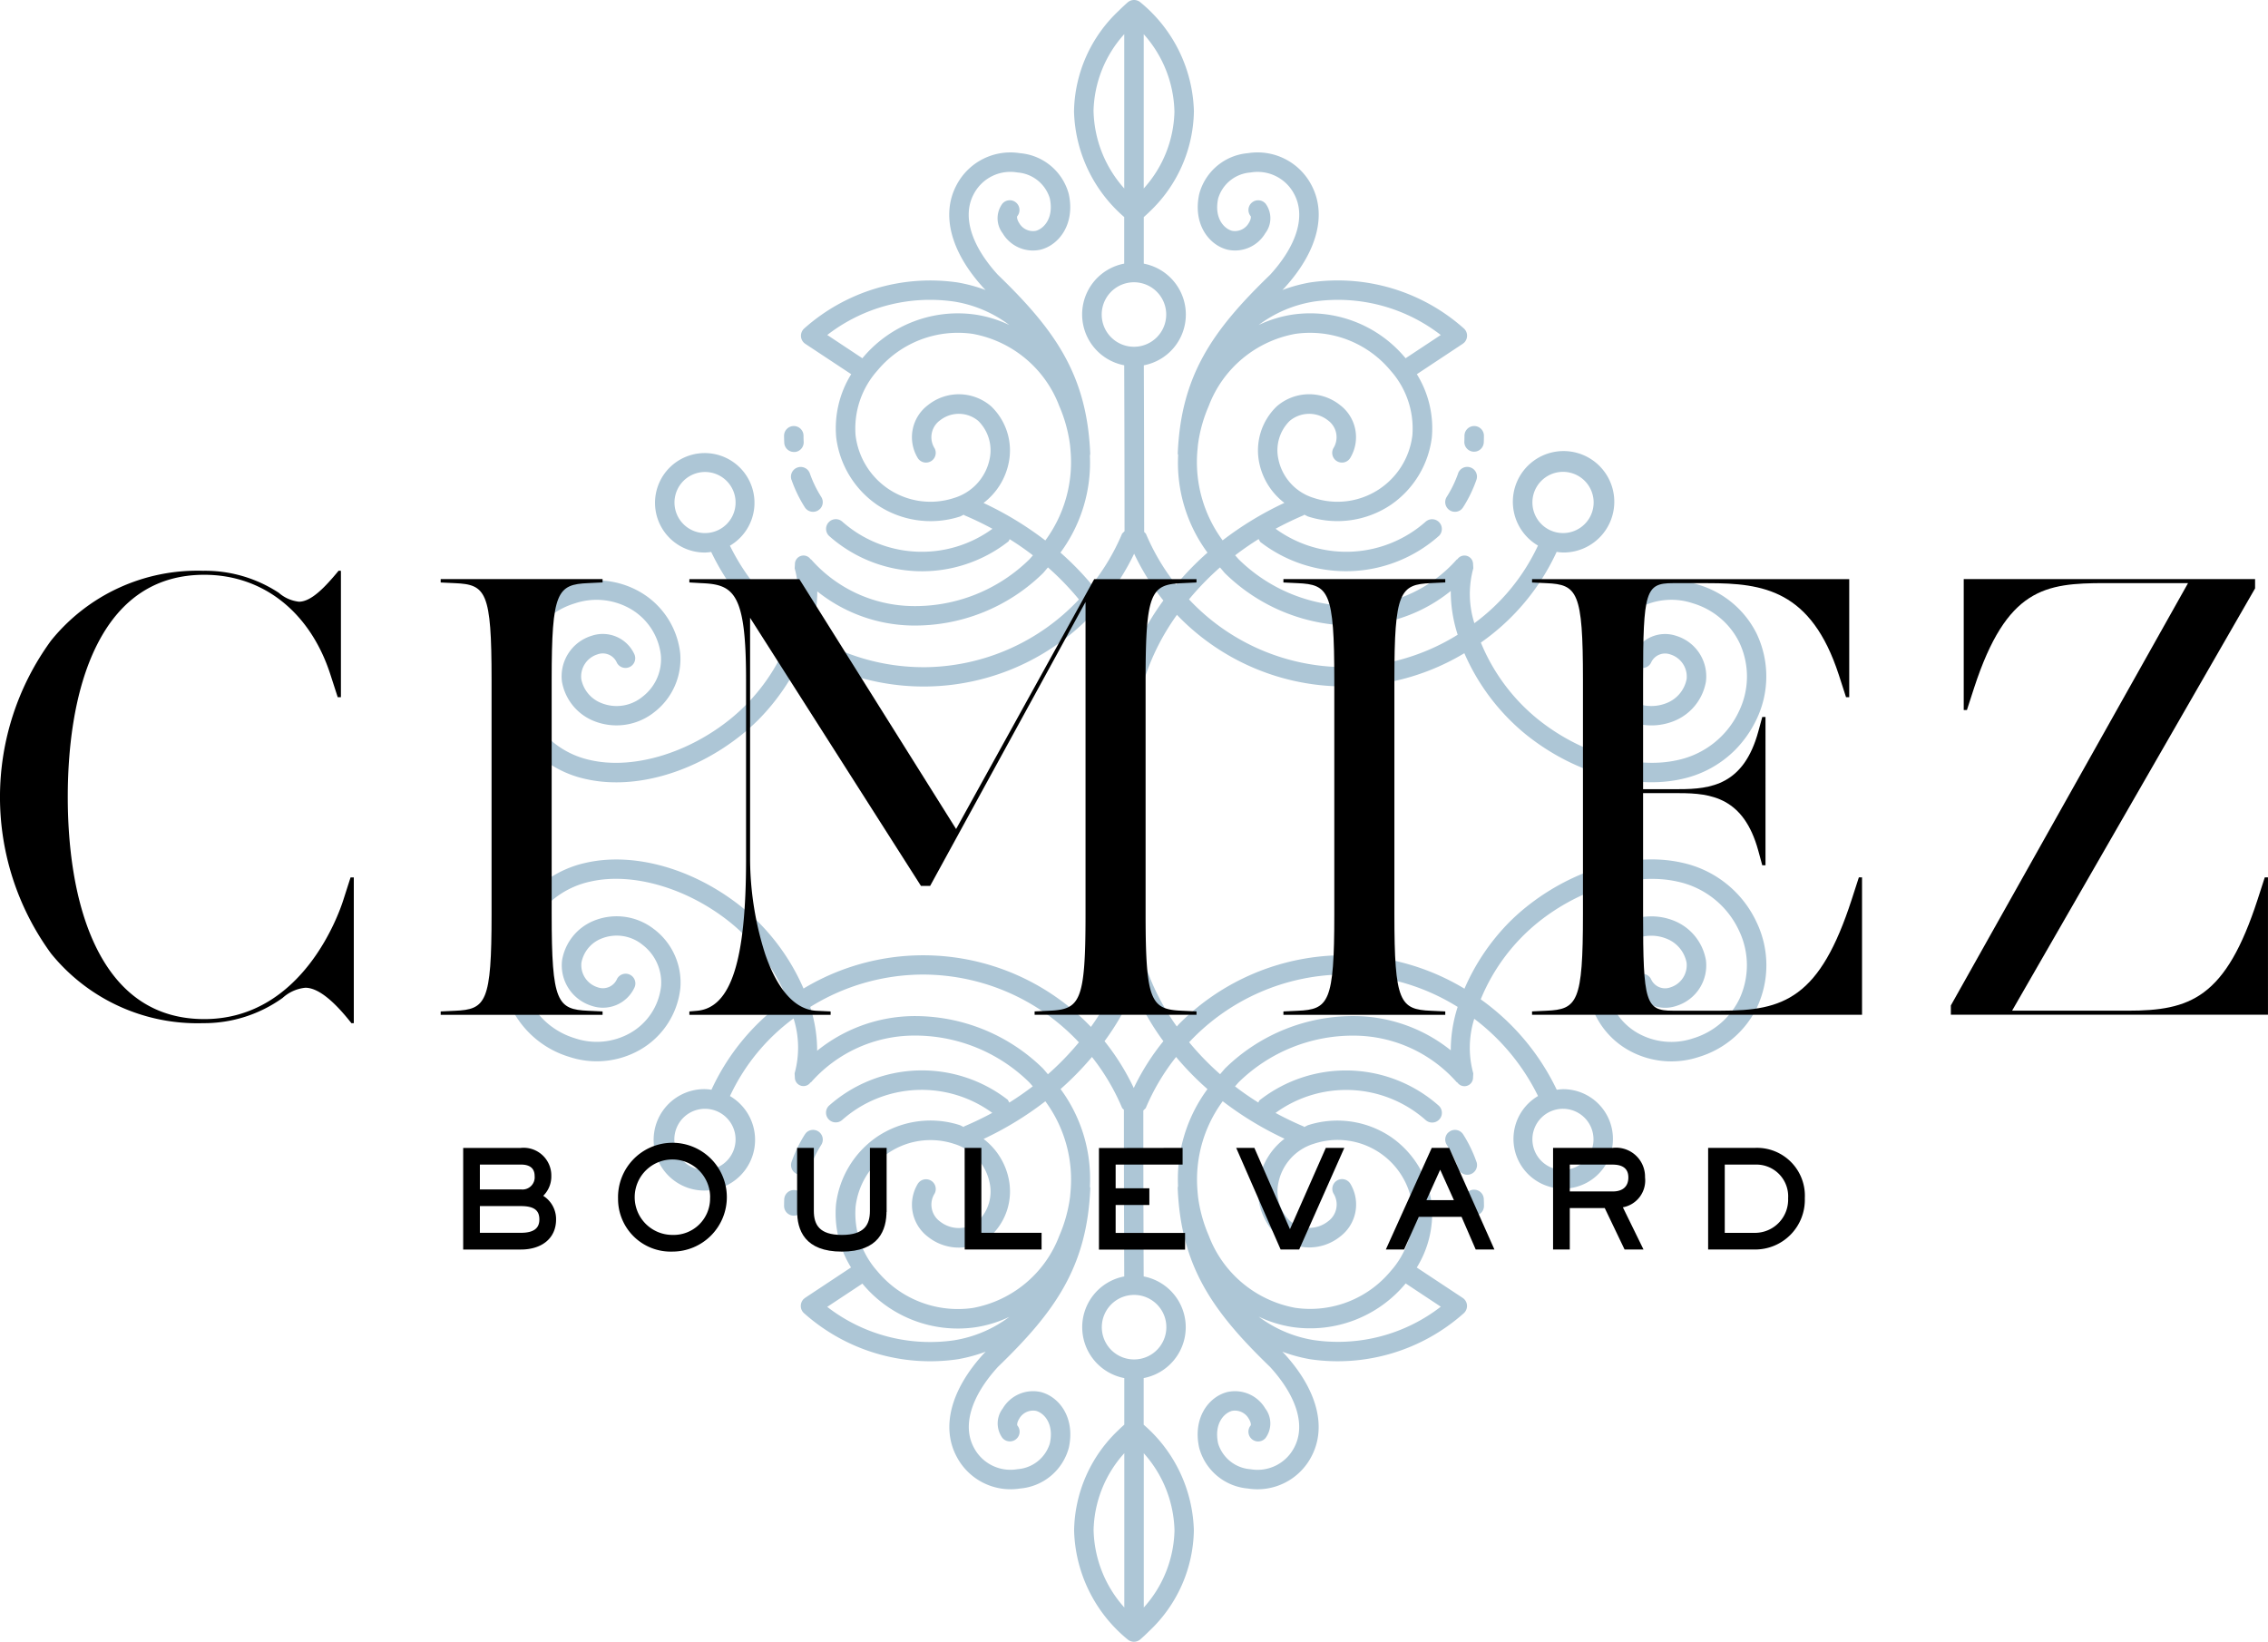 <svg xmlns="http://www.w3.org/2000/svg" width="174.032" height="125.977" viewBox="0 0 174.032 125.977"><defs><style>.a{fill:#adc6d6;}.b{fill:none;stroke:#000;stroke-width:0.183px;}</style></defs><g transform="translate(35.634 0)"><path class="a" d="M175.833,97.106a.736.736,0,0,0,.488-.217.747.747,0,0,0,.217-.568c-.009-.148-.013-.3-.013-.461a.746.746,0,1,0-1.493,0c0,.185.007.365.015.542a.743.743,0,0,0,.785.7" transform="translate(-150.502 -62.421)"/><path class="a" d="M176.618,105.225a10.181,10.181,0,0,0,1.02,2.108.747.747,0,0,0,1.031.23l.128-.1a.743.743,0,0,0,.1-.927,8.775,8.775,0,0,1-.872-1.8.746.746,0,0,0-1.409.495" transform="translate(-151.515 -68.405)"/><path class="a" d="M208.308,48.679a7.318,7.318,0,0,0-4.465-3.8,6.7,6.7,0,0,0-5.419.533,6.217,6.217,0,0,0-3.11,4.752,5.148,5.148,0,0,0,1.97,4.475l.037.025a4.651,4.651,0,0,0,4.648.654A3.994,3.994,0,0,0,204.39,52.3a3.25,3.25,0,0,0-2.26-3.5,2.666,2.666,0,0,0-3.277,1.365.746.746,0,0,0,1.319.7,1.179,1.179,0,0,1,1.5-.641A1.779,1.779,0,0,1,202.91,52.1a2.485,2.485,0,0,1-1.531,1.848,3.133,3.133,0,0,1-3.164-.481,3.634,3.634,0,0,1-1.414-3.185,4.717,4.717,0,0,1,2.373-3.583,5.209,5.209,0,0,1,4.225-.4,5.817,5.817,0,0,1,3.56,3.016,6.117,6.117,0,0,1-.025,5.246,6.75,6.75,0,0,1-4.737,3.769c-3.23.726-7.428-.507-10.7-3.136a14.788,14.788,0,0,1-4.378-5.885,17.333,17.333,0,0,0,5.815-6.96,3.667,3.667,0,0,0,.482.048,3.892,3.892,0,1,0-1.915-.532,15.573,15.573,0,0,1-4.88,5.958,7.415,7.415,0,0,1-.081-4.213l-.006-.114-.012-.2a.661.661,0,0,0-1.2-.387l-.051.023a10.581,10.581,0,0,1-7.741,3.574,12.507,12.507,0,0,1-9-3.593l-.265-.3q.862-.66,1.8-1.247l.122.215a10.742,10.742,0,0,0,13.694-.44l.033-.029a.747.747,0,0,0-1.025-1.085,9.2,9.2,0,0,1-11.521.549q1.044-.565,2.159-1.039l.043-.044.274.137.044.014a7.358,7.358,0,0,0,6.378-.941l.025-.019a7.366,7.366,0,0,0,3.066-5.112,7.874,7.874,0,0,0-1.15-4.857l3.52-2.331.117-.095a.754.754,0,0,0,.215-.482.741.741,0,0,0-.259-.615,14.551,14.551,0,0,0-11.789-3.516,12.056,12.056,0,0,0-2.125.579l.115-.115.031-.03c2.53-2.765,3.29-5.648,2.085-7.909a4.665,4.665,0,0,0-4.881-2.445,4.233,4.233,0,0,0-3.729,3.136c-.5,2.3.741,3.91,2.165,4.267a2.7,2.7,0,0,0,2.907-1.263,1.889,1.889,0,0,0,.026-2.261.749.749,0,0,0-1.051-.092.741.741,0,0,0-.094,1.05c.019.025.037.222-.143.51a1.223,1.223,0,0,1-1.281.611c-.6-.149-1.409-.96-1.071-2.5a2.8,2.8,0,0,1,2.475-1.976,3.165,3.165,0,0,1,3.359,1.666c.889,1.666.214,3.919-1.851,6.182-4.408,4.257-6.845,7.712-7.089,13.739l.031.089a11.61,11.61,0,0,0,2.252,7.493,23.164,23.164,0,0,0-2.408,2.466,16.843,16.843,0,0,1-2.319-3.921l-.132-.132c0-4.261-.01-8.556-.026-12.788a3.961,3.961,0,0,0,3.224-3.9,3.976,3.976,0,0,0-3.228-3.9V16.661c.148-.134.3-.268.436-.406A10.833,10.833,0,0,0,165.1,8.543a11.178,11.178,0,0,0-4.1-8.359.75.75,0,0,0-.983,0c-.238.21-.47.426-.689.646A10.838,10.838,0,0,0,155.9,8.541a11.093,11.093,0,0,0,3.851,8.115v3.574a3.97,3.97,0,0,0,0,7.8c.016,4.211.026,8.488.026,12.73l-.187.189a16.783,16.783,0,0,1-2.323,3.921,22.613,22.613,0,0,0-2.408-2.466,11.61,11.61,0,0,0,2.259-7.426l.026-.157c-.246-6.025-2.681-9.479-7.09-13.737-2.065-2.264-2.739-4.516-1.852-6.181a3.168,3.168,0,0,1,3.36-1.667,2.81,2.81,0,0,1,2.478,1.974c.335,1.545-.48,2.355-1.076,2.505a1.22,1.22,0,0,1-1.278-.61c-.182-.287-.165-.485-.143-.51a.751.751,0,0,0-.094-1.053.742.742,0,0,0-1.051.095,1.889,1.889,0,0,0,.024,2.26,2.7,2.7,0,0,0,2.909,1.263c1.425-.356,2.668-1.975,2.167-4.267a4.24,4.24,0,0,0-3.731-3.136,4.666,4.666,0,0,0-4.88,2.443c-1.206,2.264-.447,5.146,2.083,7.909l.032.033.116.114A12.033,12.033,0,0,0,147,21.68a14.549,14.549,0,0,0-11.789,3.514.761.761,0,0,0-.263.616.747.747,0,0,0,.335.577l3.52,2.328a7.866,7.866,0,0,0-1.15,4.861,7.376,7.376,0,0,0,3.063,5.11l.025.019a7.359,7.359,0,0,0,6.381.941l.045-.014.273-.137.042.044c.743.312,1.463.662,2.159,1.039a9.206,9.206,0,0,1-11.522-.549.746.746,0,0,0-.994,1.114,10.741,10.741,0,0,0,13.7.438l.068-.06.066-.146c.622.388,1.216.8,1.788,1.24l-.264.3v0a12.52,12.52,0,0,1-9.009,3.593,10.57,10.57,0,0,1-7.742-3.574l-.048-.022a.659.659,0,0,0-1.2.386l-.012.2-.006.115a7.406,7.406,0,0,1-.075,4.189,16.561,16.561,0,0,1-4.894-5.927,3.816,3.816,0,1,0-1.907.525,3.73,3.73,0,0,0,.47-.046,18.093,18.093,0,0,0,5.834,6.941,14.8,14.8,0,0,1-4.389,5.9c-3.269,2.63-7.466,3.863-10.695,3.137a6.752,6.752,0,0,1-4.737-3.769,6.126,6.126,0,0,1-.024-5.248A5.822,5.822,0,0,1,117.6,46.3a5.233,5.233,0,0,1,4.227.4,4.721,4.721,0,0,1,2.371,3.584,3.623,3.623,0,0,1-1.414,3.184,3.12,3.12,0,0,1-3.163.478,2.479,2.479,0,0,1-1.531-1.844,1.777,1.777,0,0,1,1.234-1.884,1.176,1.176,0,0,1,1.5.641.746.746,0,1,0,1.319-.7,2.665,2.665,0,0,0-3.276-1.365,3.251,3.251,0,0,0-2.261,3.5,3.992,3.992,0,0,0,2.421,3.021,4.657,4.657,0,0,0,4.65-.653l.037-.029a5.147,5.147,0,0,0,1.97-4.471,6.224,6.224,0,0,0-3.111-4.754,6.706,6.706,0,0,0-5.421-.534,7.31,7.31,0,0,0-4.463,3.8,7.634,7.634,0,0,0,.03,6.538,8.216,8.216,0,0,0,5.753,4.576c3.712.832,8.293-.482,11.958-3.433a15.79,15.79,0,0,0,1.242-1.115,16.681,16.681,0,0,0,3.463-5.127,17.862,17.862,0,0,0,21.893-2.7l.182-.2a17.672,17.672,0,0,1,2.561,5.152l.071.089.119.15.268.215.064.053a.758.758,0,0,0,.74-.191l.188-.317a17.646,17.646,0,0,1,2.578-5.183,17.812,17.812,0,0,0,22.053,2.943,16.561,16.561,0,0,0,4.707,6.225c3.664,2.95,8.246,4.264,11.958,3.433a8.242,8.242,0,0,0,4.086-2.207,8.631,8.631,0,0,0,1.667-2.369,7.624,7.624,0,0,0,.031-6.538M191.759,36.9a2.349,2.349,0,1,1-.684,1.662,2.337,2.337,0,0,1,.684-1.662m-64.172,4.007a2.344,2.344,0,1,1,1.657-.686,2.35,2.35,0,0,1-1.657.686m46.666-17.757a12.9,12.9,0,0,1,9.789,2.557l-2.7,1.786-.023-.032a9.5,9.5,0,0,0-8.661-3.318,9.227,9.227,0,0,0-2.593.8,9.584,9.584,0,0,1,4.185-1.791m-8.879,11.407.037-.411a11.087,11.087,0,0,1,.832-3,8.783,8.783,0,0,1,6.636-5.527,8.032,8.032,0,0,1,7.308,2.81,6.667,6.667,0,0,1,1.679,4.98,5.788,5.788,0,0,1-7.538,4.808,3.937,3.937,0,0,1-2.74-2.971,3.17,3.17,0,0,1,.859-2.943,2.324,2.324,0,0,1,2.939-.05A1.594,1.594,0,0,1,175.8,34.4a.747.747,0,0,0,1.32.7,3.087,3.087,0,0,0-.815-4.022,3.791,3.791,0,0,0-4.851.108,4.687,4.687,0,0,0-1.339,4.338,5.161,5.161,0,0,0,1.928,3.066,25.381,25.381,0,0,0-4.739,2.876,10.127,10.127,0,0,1-1.934-6.91M163.606,8.543a9.093,9.093,0,0,1-2.357,5.921l0-11.839a9.189,9.189,0,0,1,2.355,5.918m-6.207,0a9.122,9.122,0,0,1,2.357-5.921V14.462A9.208,9.208,0,0,1,157.4,8.541m.625,15.589a2.475,2.475,0,1,1,.724,1.755,2.463,2.463,0,0,1-.724-1.755m-21.059,1.576a12.882,12.882,0,0,1,9.789-2.556,9.575,9.575,0,0,1,4.187,1.794,9.214,9.214,0,0,0-2.594-.8,9.514,9.514,0,0,0-8.663,3.318l-.022.031ZM148.96,38.593a5.153,5.153,0,0,0,1.926-3.066,4.686,4.686,0,0,0-1.337-4.34,3.787,3.787,0,0,0-4.85-.105,3.081,3.081,0,0,0-.816,4.019.746.746,0,1,0,1.319-.7,1.594,1.594,0,0,1,.419-2.146,2.324,2.324,0,0,1,2.936.047,3.175,3.175,0,0,1,.863,2.944,3.943,3.943,0,0,1-2.741,2.972,5.788,5.788,0,0,1-7.54-4.807,6.674,6.674,0,0,1,1.68-4.982,8.03,8.03,0,0,1,7.305-2.81,8.782,8.782,0,0,1,6.639,5.525,11.154,11.154,0,0,1,.831,3c.012.146.03.283.038.43a10.134,10.134,0,0,1-1.933,6.9,25.454,25.454,0,0,0-4.74-2.876m-4.642,12.6a16.421,16.421,0,0,1-8.646-2.487,10.855,10.855,0,0,0,.529-3.33A11.95,11.95,0,0,0,143.436,48a14.04,14.04,0,0,0,10.1-4.031l0,0,.364-.428A21.392,21.392,0,0,1,156.279,46a16.427,16.427,0,0,1-11.961,5.2M160.5,50.025a19.784,19.784,0,0,0-2.258-3.944,18.144,18.144,0,0,0,2.272-3.592,18.166,18.166,0,0,0,2.243,3.592,19.8,19.8,0,0,0-2.257,3.944m16.186,1.169a16.42,16.42,0,0,1-11.962-5.2,21.354,21.354,0,0,1,2.378-2.451l.365.431a14.035,14.035,0,0,0,10.1,4.032,11.949,11.949,0,0,0,7.243-2.659,10.824,10.824,0,0,0,.531,3.36,16.455,16.455,0,0,1-8.653,2.488" transform="translate(-109.121 -0.001)"/><path class="a" d="M326.893,96.325a.747.747,0,0,0,1.491.077c.009-.18.013-.362.013-.541a.746.746,0,0,0-1.493,0q0,.225-.011.461" transform="translate(-250.164 -62.422)"/><path class="a" d="M323.617,104.731a8.854,8.854,0,0,1-.874,1.8.747.747,0,0,0,1.157.93l.1-.13a10.179,10.179,0,0,0,1.022-2.108.746.746,0,1,0-1.409-.492" transform="translate(-247.364 -68.404)"/><path class="a" d="M327.6,265.587a.737.737,0,0,0-.488.217.747.747,0,0,0-.217.567c.009.148.013.3.013.461a.746.746,0,1,0,1.493,0c0-.185-.007-.365-.015-.542a.743.743,0,0,0-.785-.7" transform="translate(-250.164 -174.297)"/><path class="a" d="M325.027,254.695a10.181,10.181,0,0,0-1.02-2.108.747.747,0,0,0-1.031-.23l-.128.1a.745.745,0,0,0-.1.928,8.78,8.78,0,0,1,.872,1.8.746.746,0,0,0,1.409-.495" transform="translate(-247.366 -165.538)"/><path class="a" d="M112.7,203.191a7.318,7.318,0,0,0,4.465,3.8,6.7,6.7,0,0,0,5.419-.533,6.214,6.214,0,0,0,3.11-4.752,5.148,5.148,0,0,0-1.97-4.475l-.037-.025a4.652,4.652,0,0,0-4.648-.654,3.994,3.994,0,0,0-2.421,3.021,3.25,3.25,0,0,0,2.26,3.5,2.666,2.666,0,0,0,3.277-1.365.746.746,0,1,0-1.319-.7,1.179,1.179,0,0,1-1.5.641,1.779,1.779,0,0,1-1.234-1.884,2.485,2.485,0,0,1,1.531-1.848,3.132,3.132,0,0,1,3.164.481,3.634,3.634,0,0,1,1.414,3.185,4.717,4.717,0,0,1-2.373,3.583,5.209,5.209,0,0,1-4.225.4,5.817,5.817,0,0,1-3.56-3.016,6.117,6.117,0,0,1,.025-5.246,6.75,6.75,0,0,1,4.737-3.769c3.23-.726,7.428.507,10.7,3.136a14.788,14.788,0,0,1,4.378,5.885,17.332,17.332,0,0,0-5.815,6.96,3.668,3.668,0,0,0-.482-.048A3.892,3.892,0,1,0,129.5,210a15.574,15.574,0,0,1,4.88-5.958,7.415,7.415,0,0,1,.081,4.213l.006.114.012.2a.661.661,0,0,0,1.2.387l.051-.023a10.581,10.581,0,0,1,7.741-3.574,12.507,12.507,0,0,1,9,3.593l.265.3q-.862.66-1.8,1.247l-.122-.215a10.744,10.744,0,0,0-13.7.44l-.032.029a.747.747,0,0,0,1.025,1.085,9.2,9.2,0,0,1,11.521-.549q-1.044.565-2.159,1.039l-.043.044-.274-.137-.044-.014a7.358,7.358,0,0,0-6.378.941l-.025.019a7.366,7.366,0,0,0-3.066,5.112,7.874,7.874,0,0,0,1.15,4.857l-3.52,2.331-.117.095a.754.754,0,0,0-.215.482.74.74,0,0,0,.259.615A14.551,14.551,0,0,0,147,230.192a12.054,12.054,0,0,0,2.125-.579l-.115.115-.031.03c-2.53,2.765-3.29,5.648-2.085,7.909a4.665,4.665,0,0,0,4.881,2.445,4.234,4.234,0,0,0,3.729-3.136c.5-2.3-.741-3.91-2.165-4.267a2.7,2.7,0,0,0-2.907,1.263,1.889,1.889,0,0,0-.026,2.261.749.749,0,0,0,1.051.092.741.741,0,0,0,.093-1.05c-.019-.025-.037-.222.143-.51a1.223,1.223,0,0,1,1.281-.611c.6.149,1.409.96,1.071,2.5a2.8,2.8,0,0,1-2.475,1.976,3.165,3.165,0,0,1-3.359-1.666c-.889-1.666-.214-3.919,1.851-6.182,4.408-4.257,6.845-7.712,7.089-13.738l-.031-.089a11.611,11.611,0,0,0-2.252-7.493A23.162,23.162,0,0,0,157.277,207a16.845,16.845,0,0,1,2.319,3.921l.132.132c0,4.261.01,8.556.026,12.788a3.961,3.961,0,0,0-3.224,3.9,3.976,3.976,0,0,0,3.228,3.9v3.572c-.148.134-.3.268-.436.406a10.833,10.833,0,0,0-3.415,7.712,11.178,11.178,0,0,0,4.1,8.359.75.75,0,0,0,.983,0c.238-.21.47-.427.689-.646a10.838,10.838,0,0,0,3.417-7.711,11.093,11.093,0,0,0-3.851-8.115V231.64a3.97,3.97,0,0,0,0-7.8c-.016-4.211-.027-8.488-.027-12.73l.187-.189A16.783,16.783,0,0,1,163.732,207a22.613,22.613,0,0,0,2.408,2.466,11.61,11.61,0,0,0-2.259,7.426l-.026.157c.246,6.025,2.681,9.479,7.09,13.737,2.065,2.264,2.738,4.516,1.852,6.181a3.168,3.168,0,0,1-3.36,1.667,2.81,2.81,0,0,1-2.478-1.974c-.335-1.545.479-2.355,1.076-2.505a1.219,1.219,0,0,1,1.278.61c.181.287.165.485.143.51a.751.751,0,0,0,.094,1.053.742.742,0,0,0,1.051-.095,1.889,1.889,0,0,0-.024-2.26,2.7,2.7,0,0,0-2.909-1.263c-1.425.356-2.668,1.974-2.167,4.267a4.241,4.241,0,0,0,3.731,3.136,4.666,4.666,0,0,0,4.88-2.443c1.206-2.264.447-5.146-2.083-7.909l-.032-.033-.115-.114a12.057,12.057,0,0,0,2.121.578,14.55,14.55,0,0,0,11.79-3.514.761.761,0,0,0,.263-.616.747.747,0,0,0-.335-.577l-3.52-2.328a7.866,7.866,0,0,0,1.15-4.861,7.376,7.376,0,0,0-3.063-5.11l-.025-.019a7.359,7.359,0,0,0-6.381-.941l-.045.014-.273.137-.042-.044c-.743-.312-1.463-.662-2.159-1.039a9.206,9.206,0,0,1,11.522.549.746.746,0,0,0,.994-1.114,10.739,10.739,0,0,0-13.7-.438l-.069.06-.066.146c-.622-.388-1.216-.8-1.788-1.24l.262-.3v0a12.52,12.52,0,0,1,9.009-3.593,10.57,10.57,0,0,1,7.742,3.574l.05.022a.659.659,0,0,0,1.2-.386l.012-.2.006-.115a7.405,7.405,0,0,1,.075-4.189,16.561,16.561,0,0,1,4.894,5.927,3.816,3.816,0,1,0,1.907-.525,3.724,3.724,0,0,0-.47.046,18.093,18.093,0,0,0-5.834-6.941,14.806,14.806,0,0,1,4.389-5.9c3.269-2.63,7.466-3.863,10.695-3.137a6.752,6.752,0,0,1,4.737,3.769,6.126,6.126,0,0,1,.024,5.248,5.822,5.822,0,0,1-3.558,3.016,5.233,5.233,0,0,1-4.227-.4,4.721,4.721,0,0,1-2.371-3.584,3.623,3.623,0,0,1,1.414-3.184,3.12,3.12,0,0,1,3.163-.478,2.479,2.479,0,0,1,1.531,1.844,1.777,1.777,0,0,1-1.234,1.884,1.176,1.176,0,0,1-1.5-.641.746.746,0,1,0-1.319.7,2.665,2.665,0,0,0,3.276,1.365,3.251,3.251,0,0,0,2.261-3.5,3.992,3.992,0,0,0-2.421-3.021,4.657,4.657,0,0,0-4.65.653l-.037.029a5.147,5.147,0,0,0-1.97,4.471,6.223,6.223,0,0,0,3.111,4.754,6.707,6.707,0,0,0,5.421.534,7.31,7.31,0,0,0,4.463-3.8,7.634,7.634,0,0,0-.03-6.538,8.216,8.216,0,0,0-5.753-4.576c-3.712-.832-8.294.482-11.958,3.433a15.984,15.984,0,0,0-1.242,1.115,16.681,16.681,0,0,0-3.463,5.127,17.862,17.862,0,0,0-21.893,2.7l-.181.2a17.671,17.671,0,0,1-2.561-5.152l-.07-.089-.12-.15-.268-.215-.064-.053a.758.758,0,0,0-.74.191l-.188.317a17.646,17.646,0,0,1-2.578,5.183,17.812,17.812,0,0,0-22.053-2.943,16.561,16.561,0,0,0-4.707-6.225c-3.664-2.95-8.245-4.264-11.958-3.433a8.242,8.242,0,0,0-4.086,2.207,8.631,8.631,0,0,0-1.667,2.369,7.627,7.627,0,0,0-.03,6.538m16.549,11.778a2.349,2.349,0,1,1,.684-1.662,2.337,2.337,0,0,1-.684,1.662m64.172-4.007a2.344,2.344,0,1,1-1.657.686,2.35,2.35,0,0,1,1.657-.686m-46.666,17.757a12.9,12.9,0,0,1-9.789-2.557l2.7-1.786.023.032a9.507,9.507,0,0,0,8.661,3.318,9.229,9.229,0,0,0,2.593-.8,9.581,9.581,0,0,1-4.185,1.791m8.879-11.408-.037.411a11.089,11.089,0,0,1-.832,3,8.783,8.783,0,0,1-6.636,5.527,8.032,8.032,0,0,1-7.308-2.81,6.667,6.667,0,0,1-1.679-4.98,5.788,5.788,0,0,1,7.538-4.808,3.936,3.936,0,0,1,2.74,2.971,3.17,3.17,0,0,1-.859,2.943,2.324,2.324,0,0,1-2.939.05,1.594,1.594,0,0,1-.418-2.146.747.747,0,0,0-1.32-.7,3.087,3.087,0,0,0,.815,4.022,3.791,3.791,0,0,0,4.851-.108,4.687,4.687,0,0,0,1.339-4.338,5.161,5.161,0,0,0-1.928-3.066A25.383,25.383,0,0,0,153.7,210.4a10.125,10.125,0,0,1,1.934,6.91m1.768,26.015a9.093,9.093,0,0,1,2.357-5.921l0,11.839a9.19,9.19,0,0,1-2.355-5.918m6.206,0a9.123,9.123,0,0,1-2.357,5.921V237.408a9.2,9.2,0,0,1,2.357,5.921m-.625-15.59a2.476,2.476,0,1,1-.725-1.755,2.463,2.463,0,0,1,.725,1.755m21.059-1.576a12.882,12.882,0,0,1-9.789,2.556,9.574,9.574,0,0,1-4.187-1.794,9.213,9.213,0,0,0,2.594.8,9.515,9.515,0,0,0,8.663-3.318l.022-.031Zm-11.994-12.886a5.153,5.153,0,0,0-1.926,3.066,4.686,4.686,0,0,0,1.337,4.34,3.787,3.787,0,0,0,4.85.105,3.081,3.081,0,0,0,.816-4.019.746.746,0,1,0-1.319.7,1.594,1.594,0,0,1-.419,2.146,2.323,2.323,0,0,1-2.936-.048,3.172,3.172,0,0,1-.863-2.943,3.943,3.943,0,0,1,2.741-2.972,5.787,5.787,0,0,1,7.54,4.807,6.668,6.668,0,0,1-1.68,4.982,8.03,8.03,0,0,1-7.305,2.81,8.782,8.782,0,0,1-6.639-5.525,11.156,11.156,0,0,1-.831-3c-.01-.146-.03-.283-.038-.43a10.134,10.134,0,0,1,1.933-6.9,25.439,25.439,0,0,0,4.74,2.876m4.642-12.6a16.421,16.421,0,0,1,8.646,2.487,10.856,10.856,0,0,0-.529,3.33,11.95,11.95,0,0,0-7.235-2.626,14.04,14.04,0,0,0-10.1,4.031l0,0-.364.428a21.385,21.385,0,0,1-2.377-2.453,16.426,16.426,0,0,1,11.961-5.2M160.5,201.845a19.717,19.717,0,0,0,2.257,3.944,18.141,18.141,0,0,0-2.272,3.592,18.169,18.169,0,0,0-2.243-3.592,19.828,19.828,0,0,0,2.258-3.944m-16.187-1.169a16.419,16.419,0,0,1,11.962,5.2,21.451,21.451,0,0,1-2.377,2.451l-.366-.431a14.035,14.035,0,0,0-10.1-4.032,11.95,11.95,0,0,0-7.243,2.659,10.82,10.82,0,0,0-.531-3.36,16.463,16.463,0,0,1,8.653-2.488" transform="translate(-109.121 -125.893)"/><path class="a" d="M176.54,266.371a.747.747,0,0,0-1.491-.077c-.009.18-.013.362-.013.541a.746.746,0,0,0,1.493,0c0-.15,0-.3.011-.461" transform="translate(-150.505 -174.297)"/><path class="a" d="M178.027,255.184a8.85,8.85,0,0,1,.874-1.8.747.747,0,0,0-1.157-.93l-.1.13a10.162,10.162,0,0,0-1.022,2.108.746.746,0,1,0,1.409.492" transform="translate(-151.515 -165.536)"/><path d="M108.013,256.524a2.036,2.036,0,0,1,2.234,2.07,1.994,1.994,0,0,1-.681,1.533,2.019,2.019,0,0,1,1.046,1.8c0,1.45-1.128,2.213-2.6,2.213h-4.345v-7.614h4.345Zm0,3.187a1.026,1.026,0,0,0,1.137-1.117c0-.608-.365-.973-1.137-.973h-3.248v2.091Zm0,3.329c1.025,0,1.5-.386,1.5-1.115,0-.682-.356-1.118-1.5-1.118h-3.248v2.233Z" transform="translate(-103.668 -168.349)"/><path class="b" d="M108.013,256.524a2.036,2.036,0,0,1,2.234,2.07,1.994,1.994,0,0,1-.681,1.533,2.019,2.019,0,0,1,1.046,1.8c0,1.45-1.128,2.213-2.6,2.213h-4.345v-7.614h4.345Zm0,3.187a1.026,1.026,0,0,0,1.137-1.117c0-.608-.365-.973-1.137-.973h-3.248v2.091Zm0,3.329c1.025,0,1.5-.386,1.5-1.115,0-.682-.356-1.118-1.5-1.118h-3.248v2.233Z" transform="translate(-103.668 -168.349)"/><path d="M138.238,260.023a4.083,4.083,0,1,1,4.08,3.968,3.947,3.947,0,0,1-4.08-3.968m7.064,0a2.986,2.986,0,1,0-2.984,2.872,2.888,2.888,0,0,0,2.984-2.872" transform="translate(-126.355 -168.042)"/><path class="b" d="M138.238,260.023a4.083,4.083,0,1,1,4.08,3.968A3.947,3.947,0,0,1,138.238,260.023Zm7.064,0a2.986,2.986,0,1,0-2.984,2.872A2.888,2.888,0,0,0,145.3,260.023Z" transform="translate(-126.355 -168.042)"/><path d="M184.891,261.265c0,1.441-.548,3.036-3.338,3.036s-3.34-1.595-3.34-3.036v-4.74h1.1v4.74c0,1.116.467,1.939,2.243,1.939s2.243-.823,2.243-1.939v-4.74h1.1v4.74Z" transform="translate(-152.59 -168.35)"/><path class="b" d="M184.891,261.265c0,1.441-.548,3.036-3.338,3.036s-3.34-1.595-3.34-3.036v-4.74h1.1v4.74c0,1.116.467,1.939,2.243,1.939s2.243-.823,2.243-1.939v-4.74h1.1v4.74Z" transform="translate(-152.59 -168.35)"/></g><path d="M215.614,256.525h1.1v6.516h4.62v1.1h-5.715Z" transform="translate(-141.501 -168.35)"/><path class="b" d="M215.614,256.525h1.1v6.516h4.62v1.1h-5.715Z" transform="translate(-141.501 -168.35)"/><path d="M251.838,256.525v1.1H246.7v2h2.587v1.1H246.7v2.324h5.327v1.1h-6.425v-7.614Z" transform="translate(-161.184 -168.35)"/><path class="b" d="M251.838,256.525v1.1H246.7v2h2.587v1.1H246.7v2.324h5.327v1.1h-6.425v-7.614Z" transform="translate(-161.184 -168.35)"/><path d="M277.566,256.525l2.791,6.374,2.811-6.374h1.219l-3.381,7.614H279.7l-3.329-7.614Z" transform="translate(-181.373 -168.35)"/><path class="b" d="M277.566,256.525l2.791,6.374,2.811-6.374h1.219l-3.381,7.614H279.7l-3.329-7.614Z" transform="translate(-181.373 -168.35)"/><path d="M317.835,264.137H316.6l-1.086-2.507h-3.4l-1.127,2.507h-1.2l3.44-7.614h1.219Zm-4.02-6.252-1.2,2.65h2.394Z" transform="translate(-203.304 -168.349)"/><path class="b" d="M317.835,264.137H316.6l-1.086-2.507h-3.4l-1.127,2.507h-1.2l3.44-7.614h1.219Zm-4.02-6.252-1.2,2.65h2.394Z" transform="translate(-203.304 -168.349)"/><g transform="translate(0 43.796)"><path d="M351.465,256.524a2.131,2.131,0,0,1,2.385,2.174,2,2,0,0,1-1.746,2.222l1.574,3.218H352.43l-1.522-3.179h-2.832v3.179h-1.1v-7.614h4.487Zm-3.389,1.1v2.243h3.389c.821,0,1.288-.425,1.288-1.166,0-.864-.659-1.077-1.288-1.077Z" transform="translate(-227.712 -212.145)"/><path class="b" d="M351.465,256.524a2.131,2.131,0,0,1,2.385,2.174,2,2,0,0,1-1.746,2.222l1.574,3.218H352.43l-1.522-3.179h-2.832v3.179h-1.1v-7.614h4.487Zm-3.389,1.1v2.243h3.389c.821,0,1.288-.425,1.288-1.166,0-.864-.659-1.077-1.288-1.077Z" transform="translate(-227.712 -212.145)"/><path d="M385.083,256.524a3.582,3.582,0,0,1,3.736,3.767,3.72,3.72,0,0,1-3.736,3.847h-3.5v-7.614Zm-2.407,1.1v5.42h2.407a2.64,2.64,0,0,0,2.638-2.74,2.531,2.531,0,0,0-2.638-2.68Z" transform="translate(-250.42 -212.145)"/><path class="b" d="M385.083,256.524a3.582,3.582,0,0,1,3.736,3.767,3.72,3.72,0,0,1-3.736,3.847h-3.5v-7.614Zm-2.407,1.1v5.42h2.407a2.64,2.64,0,0,0,2.638-2.74,2.531,2.531,0,0,0-2.638-2.68Z" transform="translate(-250.42 -212.145)"/><path d="M26.349,152.665c-.294.936-3.088,9.154-10.673,9.154-3.641,0-6.4-1.786-8.2-5.313C5.6,152.826,5.2,148.094,5.2,144.774s.394-8.054,2.274-11.735c1.8-3.526,4.557-5.314,8.2-5.314,4.519,0,8.141,2.869,9.685,7.674l.543,1.68.013.038h.245v-9.7H25.98l-.016.021c-1.011,1.221-2.075,2.353-3.021,2.353a2.815,2.815,0,0,1-1.551-.684,10.3,10.3,0,0,0-5.815-1.689,14.42,14.42,0,0,0-11.662,5.36,20.355,20.355,0,0,0,0,24.007,14.445,14.445,0,0,0,11.662,5.347,10.35,10.35,0,0,0,6.11-1.938,3.025,3.025,0,0,1,1.748-.78c.922,0,2.105.907,3.515,2.7l.016.021h.183V150.947H26.9Z" transform="translate(0 -127.415)"/><path d="M98.378,129.543l1.091.052c2.39.1,2.814.655,2.814,7.409V155c0,6.753-.424,7.31-2.814,7.408l-1.091.051v.259H110.8v-.259l-1.091-.051c-2.39-.1-2.814-.655-2.814-7.408V137c0-6.754.424-7.312,2.814-7.409l1.039-.051h.052v-.258H98.378Z" transform="translate(-64.563 -128.642)"/><path d="M174.361,148.462,162.35,129.313l-.015-.025h-8.441v.255l.943.054c2.472.1,3.407.765,3.407,7.408V150.8c0,7.793-1.159,11.373-3.756,11.61l-.594.052v.258h10.838v-.259l-1.091-.051c-2.056-.109-3.271-2.425-3.93-4.35a24.228,24.228,0,0,1-1.158-7.26V132.255L171.647,152.8l.016.025h.707l11.923-21.784V155c0,6.752-.426,7.31-2.815,7.408l-1.092.051v.259h12.422v-.259l-1.093-.051c-2.387-.1-2.813-.657-2.813-7.408V137.005c0-6.754.425-7.311,2.815-7.408l1.037-.051h.054v-.258h-7.85Z" transform="translate(-100.996 -128.644)"/><path d="M286.5,129.543l1.091.052c2.388.1,2.814.655,2.814,7.409V155c0,6.753-.427,7.31-2.814,7.408l-1.091.051v.259h12.42v-.259l-1.091-.051c-2.39-.1-2.814-.655-2.814-7.408V137c0-6.754.424-7.312,2.814-7.409l1.039-.051h.052v-.258H286.5v.258Z" transform="translate(-188.019 -128.642)"/><path d="M366.534,153.894c-1.2,3.687-2.472,5.876-4.131,7.1-1.592,1.174-3.438,1.411-5.9,1.411H352.8c-2.076,0-2.267-.623-2.267-7.408v-9.286h2.763c2.461,0,4.961.34,6.074,4.406l.309,1.129h.247V139.868h-.247l-.309,1.127c-1.113,4.068-3.612,4.41-6.074,4.41h-2.763v-8.4c0-6.784.191-7.407,2.267-7.407h2.719c4.235,0,7.914.529,10.031,7.03l.543,1.68.013.038h.245v-9.058H342.013v.258l1.093.052c2.387.1,2.813.654,2.813,7.407V155c0,6.752-.425,7.31-2.815,7.408l-1.091.051v.258h25.321V152.176h-.245Z" transform="translate(-224.453 -128.645)"/><path d="M459.6,152.173l-.556,1.718c-1.2,3.68-2.467,5.873-4.121,7.1-1.573,1.171-3.461,1.41-5.812,1.41h-8.9l18.638-32.392.008-.013v-.715H436.5v10.047h.246l.556-1.717c2.495-7.632,5.437-8.02,10.031-8.02h6.379l-18.192,32.394-.008.013v.713h24.334V152.173Z" transform="translate(-285.816 -128.642)"/></g></svg>